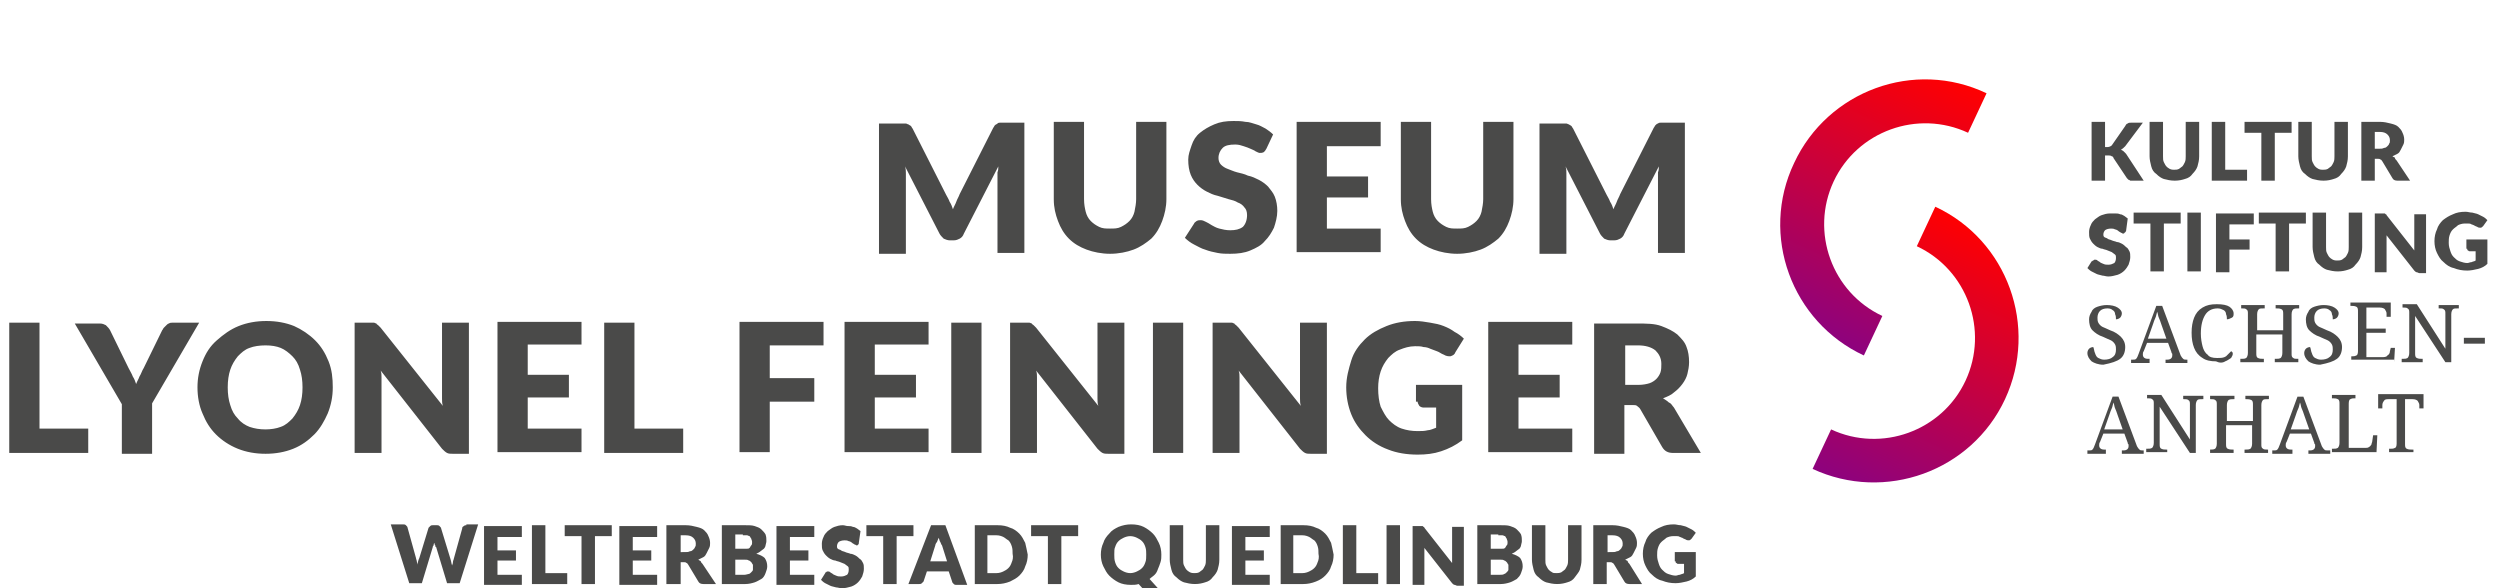 <?xml version="1.0" encoding="utf-8"?>
<!-- Generator: Adobe Illustrator 27.3.1, SVG Export Plug-In . SVG Version: 6.00 Build 0)  -->
<svg version="1.1" id="wie_früher" xmlns="http://www.w3.org/2000/svg" xmlns:xlink="http://www.w3.org/1999/xlink" x="0px"
	 y="0px" width="297.5px" height="70px" viewBox="0 0 297.5 70" style="enable-background:new 0 0 297.5 70;" xml:space="preserve">
<style type="text/css">
	
		.st0{clip-path:url(#SVGID_00000000201968637634250640000014607495617497184912_);fill:url(#SVGID_00000047750609510919991530000018425547111237721255_);}
	
		.st1{clip-path:url(#SVGID_00000105412747289056653010000000091305067084002978_);fill:url(#SVGID_00000021840497697078919810000000887619786466970754_);}
	.st2{fill:#4A4A49;}
</style>
<g>
	<g>
		<defs>
			<path id="SVGID_1_" d="M215.7,55.8L215.7,55.8c8.6,4,18.9,0.3,22.9-8.3c4-8.6,0.3-18.9-8.3-22.9l-2.2,4.7c6,2.8,8.6,10,5.8,16
				c-2.8,6-10,8.6-16,5.8L215.7,55.8z"/>
		</defs>
		<clipPath id="SVGID_00000103263304378825217460000015635207617555655357_">
			<use xlink:href="#SVGID_1_"  style="overflow:visible;"/>
		</clipPath>
		
			<linearGradient id="SVGID_00000023975149503282999540000005396408085283671428_" gradientUnits="userSpaceOnUse" x1="1.173" y1="68.164" x2="2.166" y2="68.164" gradientTransform="matrix(-14.675 31.47 31.47 14.675 -1891.821 -1009.946)">
			<stop  offset="0" style="stop-color:#FF0001"/>
			<stop  offset="1" style="stop-color:#8D027E"/>
		</linearGradient>
		
			<polygon style="clip-path:url(#SVGID_00000103263304378825217460000015635207617555655357_);fill:url(#SVGID_00000023975149503282999540000005396408085283671428_);" points="
			256.1,30.8 237.8,70.1 202.2,53.5 220.5,14.2 		"/>
	</g>
	<g>
		<defs>
			<path id="SVGID_00000023978295597527805000000010056428221304045699_" d="M221.8,42.3L221.8,42.3c-8.6-4-12.4-14.3-8.3-22.9
				c4-8.6,14.3-12.4,22.9-8.3l-2.2,4.7c-6-2.8-13.2-0.2-16,5.8c-2.8,6-0.2,13.2,5.8,16v0L221.8,42.3z"/>
		</defs>
		<clipPath id="SVGID_00000124126631149083640030000006713947977731343503_">
			<use xlink:href="#SVGID_00000023978295597527805000000010056428221304045699_"  style="overflow:visible;"/>
		</clipPath>
		
			<linearGradient id="SVGID_00000078761367800828132520000007016969983948227219_" gradientUnits="userSpaceOnUse" x1="1.177" y1="68.208" x2="2.169" y2="68.208" gradientTransform="matrix(-14.675 31.47 -31.47 -14.675 2394.278 972.252)">
			<stop  offset="0" style="stop-color:#FF0001"/>
			<stop  offset="1" style="stop-color:#8D027E"/>
		</linearGradient>
		
			<polygon style="clip-path:url(#SVGID_00000124126631149083640030000006713947977731343503_);fill:url(#SVGID_00000078761367800828132520000007016969983948227219_);" points="
			214.3,-3.2 196,36 231.6,52.6 249.9,13.4 		"/>
	</g>
</g>
<g>
	<path class="st2" d="M287.2,53.9v-0.4H287c-0.2,0-0.4,0-0.6-0.1c-0.2-0.1-0.2-0.3-0.2-0.6v-5.3h0.9c0.3,0,0.5,0.1,0.6,0.2
		c0.1,0.2,0.2,0.3,0.2,0.5l0,0.4h0.5l0-1.7h-5.4l0,1.7h0.5l0-0.4c0-0.2,0.1-0.4,0.2-0.5c0.1-0.2,0.3-0.2,0.6-0.2h0.9v5.3
		c0,0.3-0.1,0.5-0.2,0.5c-0.2,0.1-0.3,0.1-0.5,0.1h-0.2v0.4H287.2z M282.8,53.9l0.1-2.1h-0.5l-0.1,0.7c0,0.1-0.1,0.3-0.1,0.4
		c-0.1,0.1-0.1,0.2-0.3,0.3c-0.1,0.1-0.3,0.1-0.5,0.1h-1.9v-5.3c0-0.3,0.1-0.5,0.2-0.5c0.2-0.1,0.3-0.1,0.5-0.1h0.1v-0.4h-2.8v0.4
		h0.1c0.2,0,0.4,0,0.6,0.1c0.2,0.1,0.2,0.3,0.2,0.6v4.6c0,0.3-0.1,0.5-0.2,0.6c-0.2,0.1-0.3,0.1-0.6,0.1h-0.1v0.4H282.8z
		 M273.2,49.4c0.1-0.3,0.2-0.6,0.3-0.8c0.1-0.2,0.1-0.4,0.2-0.7c0.1,0.2,0.1,0.5,0.2,0.7c0.1,0.2,0.2,0.5,0.3,0.8l0.6,1.7h-2.2
		L273.2,49.4z M272.8,53.9v-0.4h-0.2c-0.4,0-0.6-0.2-0.6-0.5c0-0.1,0-0.3,0.1-0.4l0.4-1h2.5l0.4,1.1c0,0.1,0,0.1,0.1,0.2
		c0,0.1,0,0.1,0,0.2c0,0.3-0.2,0.5-0.6,0.5h-0.2v0.4h2.6v-0.4H277c-0.2,0-0.3,0-0.4-0.1c-0.1-0.1-0.2-0.2-0.3-0.4l-2.2-5.9h-0.7
		l-2.1,5.7c-0.1,0.3-0.2,0.5-0.3,0.6c-0.1,0.1-0.2,0.1-0.4,0.1h-0.2v0.4H272.8z M265.8,53.9v-0.4h-0.1c-0.2,0-0.4,0-0.6-0.1
		c-0.2-0.1-0.2-0.3-0.2-0.6v-2.2h3.1v2.2c0,0.3-0.1,0.5-0.2,0.6c-0.2,0.1-0.3,0.1-0.6,0.1h-0.1v0.4h2.8v-0.4h-0.1
		c-0.2,0-0.4,0-0.5-0.1c-0.2-0.1-0.2-0.3-0.2-0.5v-4.7c0-0.3,0.1-0.5,0.2-0.6s0.3-0.1,0.6-0.1h0.1v-0.4h-2.8v0.4h0.1
		c0.2,0,0.4,0,0.6,0.1c0.2,0.1,0.2,0.3,0.2,0.6v1.9h-3.1v-1.9c0-0.3,0.1-0.5,0.2-0.6c0.2-0.1,0.3-0.1,0.6-0.1h0.1v-0.4H263v0.4h0.1
		c0.2,0,0.4,0,0.5,0.1c0.2,0.1,0.2,0.3,0.2,0.5v4.7c0,0.3-0.1,0.5-0.2,0.6c-0.2,0.1-0.3,0.1-0.6,0.1H263v0.4H265.8z M257.9,53.9
		v-0.4h-0.1c-0.2,0-0.4,0-0.6-0.1c-0.2-0.1-0.2-0.3-0.2-0.6v-4.4l3.6,5.5h0.7v-5.7c0-0.3,0.1-0.5,0.2-0.6s0.3-0.1,0.6-0.1h0.1v-0.4
		h-2.4v0.4h0.1c0.2,0,0.4,0,0.5,0.1c0.2,0.1,0.2,0.3,0.2,0.5v4.2l-3.4-5.3h-1.7v0.4h0.1c0.2,0,0.4,0,0.5,0.1
		c0.2,0.1,0.2,0.3,0.2,0.5v4.7c0,0.3-0.1,0.5-0.2,0.6c-0.2,0.1-0.3,0.1-0.6,0.1h-0.1v0.4H257.9z M251,49.4c0.1-0.3,0.2-0.6,0.3-0.8
		c0.1-0.2,0.1-0.4,0.2-0.7c0.1,0.2,0.1,0.5,0.2,0.7c0.1,0.2,0.2,0.5,0.3,0.8l0.6,1.7h-2.2L251,49.4z M250.6,53.9v-0.4h-0.2
		c-0.4,0-0.6-0.2-0.6-0.5c0-0.1,0-0.3,0.1-0.4l0.4-1h2.5l0.4,1.1c0,0.1,0,0.1,0.1,0.2c0,0.1,0,0.1,0,0.2c0,0.3-0.2,0.5-0.6,0.5h-0.2
		v0.4h2.6v-0.4h-0.1c-0.2,0-0.3,0-0.4-0.1c-0.1-0.1-0.2-0.2-0.3-0.4l-2.2-5.9h-0.7l-2.1,5.7c-0.1,0.3-0.2,0.5-0.3,0.6
		c-0.1,0.1-0.2,0.1-0.4,0.1h-0.2v0.4H250.6z"/>
	<path class="st2" d="M295.7,40.2h-2.5v0.7h2.5V40.2z M288.3,43.1v-0.4h-0.1c-0.2,0-0.4,0-0.6-0.1c-0.2-0.1-0.2-0.3-0.2-0.6v-4.4
		l3.6,5.5h0.7v-5.7c0-0.3,0.1-0.5,0.2-0.6s0.3-0.1,0.6-0.1h0.1v-0.4h-2.4v0.4h0.1c0.2,0,0.4,0,0.5,0.1c0.2,0.1,0.2,0.3,0.2,0.5v4.2
		l-3.4-5.3h-1.7v0.4h0.1c0.2,0,0.4,0,0.5,0.1c0.2,0.1,0.2,0.3,0.2,0.5V42c0,0.3-0.1,0.5-0.2,0.6c-0.2,0.1-0.3,0.1-0.6,0.1h-0.1v0.4
		H288.3z M284.9,43.1l0.1-1.7h-0.5l-0.1,0.4c0,0.2-0.1,0.4-0.3,0.5c-0.1,0.2-0.4,0.2-0.7,0.2h-1.8v-2.9h2.3v-0.5h-2.3v-2.5h1.6
		c0.3,0,0.5,0.1,0.6,0.2c0.1,0.2,0.2,0.3,0.2,0.5l0,0.4h0.5l0-1.7h-4.8v0.4h0.1c0.2,0,0.4,0,0.6,0.1c0.2,0.1,0.2,0.3,0.2,0.6v4.7
		c0,0.3-0.1,0.5-0.2,0.5c-0.2,0.1-0.3,0.1-0.5,0.1h-0.1v0.4H284.9z M278.1,42.7c0.4-0.3,0.6-0.8,0.6-1.4c0-0.5-0.2-0.9-0.5-1.2
		c-0.3-0.3-0.7-0.6-1.3-0.8c-0.4-0.2-0.7-0.3-0.9-0.4c-0.2-0.1-0.4-0.3-0.5-0.5c-0.1-0.2-0.1-0.4-0.1-0.6c0-0.3,0.1-0.6,0.3-0.8
		c0.2-0.2,0.5-0.3,0.9-0.3c0.3,0,0.5,0.1,0.6,0.2c0.2,0.1,0.3,0.3,0.3,0.5c0.1,0.2,0.1,0.4,0.1,0.6c0.2,0,0.4-0.1,0.5-0.2
		c0.1-0.1,0.2-0.3,0.2-0.5c0-0.3-0.2-0.5-0.5-0.7c-0.3-0.2-0.8-0.3-1.3-0.3c-0.4,0-0.8,0.1-1.1,0.2c-0.3,0.1-0.6,0.3-0.7,0.6
		c-0.2,0.3-0.3,0.6-0.3,0.9c0,0.5,0.1,1,0.4,1.3c0.3,0.3,0.7,0.6,1.3,0.8c0.4,0.2,0.7,0.3,0.9,0.4c0.2,0.1,0.4,0.3,0.5,0.5
		c0.1,0.2,0.1,0.4,0.1,0.6c0,0.4-0.1,0.7-0.4,0.9c-0.2,0.2-0.6,0.3-1,0.3c-0.3,0-0.5-0.1-0.7-0.2c-0.2-0.1-0.3-0.3-0.4-0.6
		c-0.1-0.2-0.1-0.5-0.2-0.7c-0.2,0-0.4,0.1-0.5,0.2c-0.1,0.1-0.2,0.3-0.2,0.5c0,0.4,0.2,0.7,0.5,1c0.3,0.2,0.8,0.4,1.4,0.4
		C277.1,43.2,277.7,43,278.1,42.7 M269.4,43.1v-0.4h-0.1c-0.2,0-0.4,0-0.6-0.1c-0.2-0.1-0.2-0.3-0.2-0.6v-2.2h3.1V42
		c0,0.3-0.1,0.5-0.2,0.6c-0.2,0.1-0.3,0.1-0.6,0.1h-0.1v0.4h2.8v-0.4h-0.1c-0.2,0-0.4,0-0.5-0.1c-0.2-0.1-0.2-0.3-0.2-0.5v-4.7
		c0-0.3,0.1-0.5,0.2-0.6c0.2-0.1,0.3-0.1,0.6-0.1h0.1v-0.4h-2.8v0.4h0.1c0.2,0,0.4,0,0.6,0.1c0.2,0.1,0.2,0.3,0.2,0.6v1.9h-3.1v-1.9
		c0-0.3,0.1-0.5,0.2-0.6s0.3-0.1,0.6-0.1h0.1v-0.4h-2.8v0.4h0.1c0.2,0,0.4,0,0.5,0.1c0.2,0.1,0.2,0.3,0.2,0.5V42
		c0,0.3-0.1,0.5-0.2,0.6c-0.2,0.1-0.3,0.1-0.6,0.1h-0.1v0.4H269.4z M264.8,43c0.3-0.1,0.5-0.3,0.7-0.4c0.1-0.2,0.2-0.3,0.2-0.5
		c0-0.1,0-0.2-0.1-0.2c0-0.1-0.1-0.1-0.1-0.1c-0.2,0.2-0.4,0.4-0.6,0.6c-0.3,0.2-0.6,0.2-1.1,0.2c-0.5,0-0.9-0.1-1.1-0.4
		c-0.3-0.2-0.5-0.6-0.6-1c-0.1-0.4-0.2-0.9-0.2-1.5c0-1,0.2-1.7,0.5-2.2c0.3-0.5,0.8-0.8,1.5-0.8c0.3,0,0.5,0.1,0.7,0.2
		c0.2,0.1,0.3,0.3,0.3,0.5c0.1,0.2,0.1,0.4,0.1,0.6c0.2,0,0.4-0.1,0.6-0.2c0.2-0.1,0.2-0.3,0.2-0.5c0-0.3-0.2-0.6-0.5-0.8
		c-0.3-0.2-0.8-0.3-1.5-0.3c-0.7,0-1.2,0.1-1.7,0.4c-0.5,0.3-0.8,0.7-1,1.2s-0.3,1.1-0.3,1.8c0,0.7,0.1,1.3,0.3,1.8
		c0.2,0.5,0.5,0.9,1,1.2c0.4,0.3,1,0.4,1.6,0.4C264.1,43.2,264.5,43.2,264.8,43 M256.2,38.6c0.1-0.3,0.2-0.6,0.3-0.8
		c0.1-0.2,0.1-0.4,0.2-0.7c0.1,0.2,0.1,0.5,0.2,0.7c0.1,0.2,0.2,0.5,0.3,0.8l0.6,1.7h-2.2L256.2,38.6z M255.8,43.1v-0.4h-0.2
		c-0.4,0-0.6-0.2-0.6-0.5c0-0.1,0-0.3,0.1-0.4l0.4-1h2.5l0.4,1.1c0,0.1,0,0.1,0.1,0.2c0,0.1,0,0.1,0,0.2c0,0.3-0.2,0.5-0.6,0.5h-0.2
		v0.4h2.6v-0.4h-0.1c-0.2,0-0.3,0-0.4-0.1c-0.1-0.1-0.2-0.2-0.3-0.4l-2.2-5.9h-0.7l-2.1,5.7c-0.1,0.3-0.2,0.5-0.3,0.6
		c-0.1,0.1-0.2,0.1-0.4,0.1h-0.2v0.4H255.8z M252.3,42.7c0.4-0.3,0.6-0.8,0.6-1.4c0-0.5-0.2-0.9-0.5-1.2c-0.3-0.3-0.7-0.6-1.3-0.8
		c-0.4-0.2-0.7-0.3-0.9-0.4s-0.4-0.3-0.5-0.5c-0.1-0.2-0.1-0.4-0.1-0.6c0-0.3,0.1-0.6,0.3-0.8c0.2-0.2,0.5-0.3,0.9-0.3
		c0.3,0,0.5,0.1,0.6,0.2c0.2,0.1,0.3,0.3,0.3,0.5c0.1,0.2,0.1,0.4,0.1,0.6c0.2,0,0.4-0.1,0.5-0.2c0.1-0.1,0.2-0.3,0.2-0.5
		c0-0.3-0.2-0.5-0.5-0.7c-0.3-0.2-0.8-0.3-1.3-0.3c-0.4,0-0.8,0.1-1.1,0.2c-0.3,0.1-0.6,0.3-0.7,0.6c-0.2,0.3-0.3,0.6-0.3,0.9
		c0,0.5,0.1,1,0.4,1.3c0.3,0.3,0.7,0.6,1.3,0.8c0.4,0.2,0.7,0.3,0.9,0.4c0.2,0.1,0.4,0.3,0.5,0.5c0.1,0.2,0.1,0.4,0.1,0.6
		c0,0.4-0.1,0.7-0.4,0.9c-0.2,0.2-0.6,0.3-1,0.3c-0.3,0-0.5-0.1-0.7-0.2c-0.2-0.1-0.3-0.3-0.4-0.6c-0.1-0.2-0.1-0.5-0.2-0.7
		c-0.2,0-0.4,0.1-0.5,0.2c-0.1,0.1-0.2,0.3-0.2,0.5c0,0.4,0.2,0.7,0.5,1c0.3,0.2,0.8,0.4,1.4,0.4C251.3,43.2,251.9,43,252.3,42.7"/>
	<path class="st2" d="M293.6,29.6c0,0.1,0,0.2,0.1,0.2c0.1,0.1,0.1,0.1,0.2,0.1h0.7v1.1c-0.1,0.1-0.3,0.1-0.5,0.2
		c-0.2,0-0.3,0.1-0.5,0.1c-0.3,0-0.6-0.1-0.9-0.2c-0.3-0.1-0.5-0.3-0.7-0.5c-0.2-0.2-0.3-0.4-0.4-0.7c-0.1-0.3-0.2-0.6-0.2-1
		c0-0.3,0-0.6,0.1-0.9c0.1-0.3,0.2-0.5,0.4-0.7c0.2-0.2,0.4-0.3,0.6-0.5c0.2-0.1,0.5-0.2,0.8-0.2c0.2,0,0.3,0,0.4,0
		c0.1,0,0.3,0,0.4,0.1c0.1,0,0.2,0.1,0.3,0.1c0.1,0.1,0.2,0.1,0.4,0.2c0.1,0.1,0.3,0.1,0.4,0.1s0.2-0.1,0.3-0.2l0.5-0.7
		c-0.1-0.1-0.3-0.3-0.5-0.4c-0.2-0.1-0.4-0.2-0.6-0.3c-0.2-0.1-0.4-0.1-0.7-0.2c-0.3,0-0.5-0.1-0.8-0.1c-0.6,0-1.1,0.1-1.5,0.3
		c-0.5,0.2-0.8,0.4-1.2,0.7c-0.3,0.3-0.6,0.7-0.7,1.1c-0.2,0.4-0.3,0.9-0.3,1.4c0,0.5,0.1,1,0.3,1.4c0.2,0.4,0.4,0.8,0.8,1.1
		c0.3,0.3,0.7,0.6,1.2,0.7c0.5,0.2,1,0.3,1.6,0.3c0.4,0,0.9-0.1,1.3-0.2c0.4-0.1,0.8-0.3,1.1-0.6v-2.9h-2.5V29.6z M287.3,25.3V29
		c0,0.1,0,0.2,0,0.4c0,0.1,0,0.3,0,0.4l-3.3-4.2c0-0.1-0.1-0.1-0.1-0.1c0,0-0.1-0.1-0.1-0.1c0,0-0.1,0-0.1,0c0,0-0.1,0-0.2,0h-0.9v7
		h1.4v-3.7c0-0.1,0-0.2,0-0.3c0-0.1,0-0.2,0-0.4l3.3,4.2c0.1,0.1,0.2,0.2,0.3,0.2c0.1,0,0.2,0.1,0.3,0.1h0.8v-7H287.3z M277.6,30.9
		c-0.2-0.1-0.3-0.2-0.4-0.3c-0.1-0.1-0.2-0.3-0.3-0.5c-0.1-0.2-0.1-0.4-0.1-0.7v-4.1h-1.6v4.1c0,0.4,0.1,0.8,0.2,1.2
		c0.1,0.4,0.3,0.7,0.6,0.9c0.3,0.3,0.6,0.5,0.9,0.6c0.4,0.1,0.8,0.2,1.3,0.2c0.5,0,0.9-0.1,1.2-0.2c0.4-0.1,0.7-0.3,0.9-0.6
		c0.3-0.3,0.5-0.6,0.6-0.9c0.1-0.4,0.2-0.7,0.2-1.2v-4.1h-1.6v4.1c0,0.2,0,0.5-0.1,0.7c-0.1,0.2-0.2,0.4-0.3,0.5
		c-0.1,0.1-0.3,0.2-0.4,0.3c-0.2,0.1-0.4,0.1-0.6,0.1C278,31,277.8,31,277.6,30.9 M274.3,25.3h-5.5v1.3h2v5.7h1.6v-5.7h2V25.3z
		 M268.2,26.6v-1.2h-4.5v7h1.6v-2.7h2.4v-1.2h-2.4v-1.8H268.2z M261.9,25.3h-1.6v7h1.6V25.3z M259.4,25.3h-5.5v1.3h2v5.7h1.6v-5.7h2
		V25.3z M253.2,26c-0.1-0.1-0.3-0.2-0.4-0.3c-0.2-0.1-0.3-0.2-0.5-0.2c-0.2-0.1-0.4-0.1-0.6-0.1c-0.2,0-0.4,0-0.6,0
		c-0.4,0-0.7,0.1-1,0.2c-0.3,0.1-0.5,0.3-0.8,0.5c-0.2,0.2-0.4,0.4-0.5,0.7c-0.1,0.2-0.2,0.5-0.2,0.8c0,0.3,0,0.6,0.1,0.8
		c0.1,0.2,0.2,0.4,0.4,0.6c0.1,0.1,0.3,0.3,0.5,0.4c0.2,0.1,0.4,0.2,0.6,0.2c0.2,0.1,0.4,0.1,0.6,0.2c0.2,0.1,0.3,0.1,0.5,0.2
		c0.1,0.1,0.3,0.2,0.4,0.3c0.1,0.1,0.1,0.2,0.1,0.4c0,0.3-0.1,0.5-0.2,0.6c-0.2,0.1-0.4,0.2-0.7,0.2c-0.2,0-0.4,0-0.6-0.1
		c-0.2-0.1-0.3-0.1-0.4-0.2c-0.1-0.1-0.2-0.1-0.3-0.2c-0.1-0.1-0.2-0.1-0.3-0.1c-0.1,0-0.1,0-0.2,0.1c-0.1,0-0.1,0.1-0.2,0.1
		l-0.5,0.8c0.1,0.1,0.3,0.3,0.5,0.4c0.2,0.1,0.4,0.2,0.6,0.3c0.2,0.1,0.4,0.1,0.7,0.2c0.2,0,0.4,0.1,0.7,0.1c0.4,0,0.7-0.1,1.1-0.2
		c0.3-0.1,0.6-0.3,0.8-0.5c0.2-0.2,0.4-0.5,0.5-0.7c0.1-0.3,0.2-0.6,0.2-0.9c0-0.3,0-0.5-0.1-0.7c-0.1-0.2-0.2-0.4-0.4-0.5
		c-0.1-0.1-0.3-0.3-0.5-0.4c-0.2-0.1-0.4-0.2-0.6-0.2c-0.2-0.1-0.4-0.1-0.6-0.2c-0.2-0.1-0.4-0.1-0.5-0.2c-0.1-0.1-0.3-0.1-0.4-0.2
		c-0.1-0.1-0.1-0.2-0.1-0.3c0-0.2,0.1-0.4,0.2-0.5c0.1-0.1,0.4-0.2,0.7-0.2c0.2,0,0.3,0,0.5,0.1c0.1,0,0.3,0.1,0.4,0.2
		c0.1,0.1,0.2,0.1,0.3,0.2c0.1,0,0.2,0.1,0.2,0.1c0.1,0,0.2,0,0.2-0.1c0.1,0,0.1-0.1,0.2-0.2L253.2,26z"/>
	<path class="st2" d="M285.2,19.1c-0.1-0.1-0.2-0.2-0.2-0.3s-0.2-0.1-0.3-0.2c0.2-0.1,0.4-0.2,0.6-0.3c0.2-0.1,0.3-0.3,0.4-0.5
		c0.1-0.2,0.2-0.4,0.3-0.6c0.1-0.2,0.1-0.4,0.1-0.6c0-0.3-0.1-0.6-0.2-0.8c-0.1-0.3-0.3-0.5-0.5-0.7c-0.2-0.2-0.5-0.3-0.9-0.4
		c-0.4-0.1-0.8-0.2-1.3-0.2H281v7h1.6v-2.6h0.4c0.1,0,0.2,0,0.3,0.1c0.1,0,0.1,0.1,0.2,0.2l1.2,2c0.1,0.2,0.3,0.3,0.6,0.3h1.5
		L285.2,19.1z M282.6,17.8v-2.1h0.6c0.4,0,0.7,0.1,0.9,0.3c0.2,0.2,0.3,0.4,0.3,0.7c0,0.2,0,0.3-0.1,0.4c0,0.1-0.1,0.2-0.2,0.3
		c-0.1,0.1-0.2,0.2-0.4,0.2c-0.2,0.1-0.3,0.1-0.6,0.1H282.6z M275.9,20.1c-0.2-0.1-0.3-0.2-0.4-0.3c-0.1-0.1-0.2-0.3-0.3-0.5
		c-0.1-0.2-0.1-0.4-0.1-0.7v-4.1h-1.6v4.1c0,0.4,0.1,0.8,0.2,1.2c0.1,0.4,0.3,0.7,0.6,0.9c0.3,0.3,0.6,0.5,0.9,0.6
		c0.4,0.1,0.8,0.2,1.3,0.2c0.5,0,0.9-0.1,1.2-0.2c0.4-0.1,0.7-0.3,0.9-0.6c0.3-0.3,0.5-0.6,0.6-0.9c0.1-0.4,0.2-0.7,0.2-1.2v-4.1
		h-1.6v4.1c0,0.2,0,0.5-0.1,0.7c-0.1,0.2-0.2,0.4-0.3,0.5c-0.1,0.1-0.3,0.2-0.4,0.3c-0.2,0.1-0.4,0.1-0.6,0.1
		C276.3,20.2,276.1,20.2,275.9,20.1 M272.6,14.5h-5.5v1.3h2v5.7h1.6v-5.7h2V14.5z M264.8,20.2v-5.7h-1.6v7h4.2v-1.3H264.8z
		 M258.2,20.1c-0.2-0.1-0.3-0.2-0.4-0.3c-0.1-0.1-0.2-0.3-0.3-0.5c-0.1-0.2-0.1-0.4-0.1-0.7v-4.1h-1.6v4.1c0,0.4,0.1,0.8,0.2,1.2
		c0.1,0.4,0.3,0.7,0.6,0.9c0.3,0.3,0.6,0.5,0.9,0.6c0.4,0.1,0.8,0.2,1.3,0.2c0.5,0,0.9-0.1,1.2-0.2c0.4-0.1,0.7-0.3,0.9-0.6
		c0.3-0.3,0.5-0.6,0.6-0.9c0.1-0.4,0.2-0.7,0.2-1.2v-4.1h-1.6v4.1c0,0.2,0,0.5-0.1,0.7c-0.1,0.2-0.2,0.4-0.3,0.5
		c-0.1,0.1-0.3,0.2-0.4,0.3c-0.2,0.1-0.4,0.1-0.6,0.1C258.6,20.2,258.4,20.2,258.2,20.1 M250.5,14.5h-1.6v7h1.6v-3h0.4
		c0.1,0,0.3,0,0.4,0.1c0.1,0,0.2,0.1,0.2,0.2l1.6,2.4c0,0,0.1,0.1,0.1,0.1c0,0,0.1,0.1,0.1,0.1c0,0,0.1,0,0.2,0.1c0.1,0,0.1,0,0.2,0
		h1.4l-2.1-3.2c-0.1-0.1-0.2-0.2-0.3-0.3c-0.1-0.1-0.2-0.1-0.3-0.2c0.2-0.1,0.3-0.2,0.5-0.4l2.1-2.8h-1.4c-0.2,0-0.3,0-0.4,0.1
		c-0.1,0-0.2,0.1-0.3,0.3l-1.6,2.3c-0.1,0.1-0.3,0.2-0.5,0.2h-0.3V14.5z"/>
	<path class="st2" d="M199.4,66.8c0,0.1,0,0.2,0.1,0.2c0.1,0.1,0.1,0.1,0.2,0.1h0.7v1.1c-0.1,0.1-0.3,0.1-0.5,0.2
		c-0.2,0-0.3,0.1-0.5,0.1c-0.3,0-0.6-0.1-0.9-0.2c-0.3-0.1-0.5-0.3-0.7-0.5c-0.2-0.2-0.3-0.4-0.4-0.7s-0.2-0.6-0.2-1
		c0-0.3,0-0.6,0.1-0.9c0.1-0.3,0.2-0.5,0.4-0.7c0.2-0.2,0.4-0.3,0.6-0.5c0.2-0.1,0.5-0.2,0.8-0.2c0.2,0,0.3,0,0.4,0
		c0.1,0,0.3,0,0.4,0.1c0.1,0,0.2,0.1,0.3,0.1c0.1,0.1,0.2,0.1,0.4,0.2c0.1,0.1,0.3,0.1,0.4,0.1c0.1,0,0.2-0.1,0.3-0.2l0.5-0.7
		c-0.1-0.1-0.3-0.3-0.5-0.4c-0.2-0.1-0.4-0.2-0.6-0.3c-0.2-0.1-0.4-0.1-0.7-0.2c-0.3,0-0.5-0.1-0.8-0.1c-0.6,0-1.1,0.1-1.5,0.3
		c-0.5,0.2-0.8,0.4-1.2,0.7c-0.3,0.3-0.6,0.7-0.7,1.1c-0.2,0.4-0.3,0.9-0.3,1.4c0,0.5,0.1,1,0.3,1.4c0.2,0.4,0.4,0.8,0.8,1.1
		c0.3,0.3,0.7,0.6,1.2,0.7c0.5,0.2,1,0.3,1.6,0.3c0.4,0,0.9-0.1,1.3-0.2c0.4-0.1,0.8-0.3,1.1-0.6v-2.9h-2.5V66.8z M193.9,67.1
		c-0.1-0.1-0.2-0.2-0.2-0.3s-0.2-0.1-0.3-0.2c0.2-0.1,0.4-0.2,0.6-0.3c0.2-0.1,0.3-0.3,0.4-0.5c0.1-0.2,0.2-0.4,0.3-0.6
		c0.1-0.2,0.1-0.4,0.1-0.6c0-0.3-0.1-0.6-0.2-0.8c-0.1-0.3-0.3-0.5-0.5-0.7c-0.2-0.2-0.5-0.3-0.9-0.4c-0.4-0.1-0.8-0.2-1.3-0.2h-2.3
		v7h1.6v-2.6h0.4c0.1,0,0.2,0,0.3,0.1c0.1,0,0.1,0.1,0.2,0.2l1.2,2c0.1,0.2,0.3,0.3,0.6,0.3h1.5L193.9,67.1z M191.3,65.8v-2.1h0.6
		c0.4,0,0.7,0.1,0.9,0.3c0.2,0.2,0.3,0.4,0.3,0.7c0,0.2,0,0.3-0.1,0.4c0,0.1-0.1,0.2-0.2,0.3c-0.1,0.1-0.2,0.2-0.4,0.2
		c-0.2,0.1-0.3,0.1-0.6,0.1H191.3z M184.7,68.1c-0.2-0.1-0.3-0.2-0.4-0.3c-0.1-0.1-0.2-0.3-0.3-0.5s-0.1-0.4-0.1-0.7v-4.1h-1.6v4.1
		c0,0.4,0.1,0.8,0.2,1.2c0.1,0.4,0.3,0.7,0.6,0.9c0.3,0.3,0.6,0.5,0.9,0.6c0.4,0.1,0.8,0.2,1.3,0.2c0.5,0,0.9-0.1,1.2-0.2
		c0.4-0.1,0.7-0.3,0.9-0.6s0.5-0.6,0.6-0.9c0.1-0.4,0.2-0.7,0.2-1.2v-4.1h-1.6v4.1c0,0.2,0,0.5-0.1,0.7c-0.1,0.2-0.2,0.4-0.3,0.5
		c-0.1,0.1-0.3,0.2-0.4,0.3c-0.2,0.1-0.4,0.1-0.6,0.1S184.8,68.2,184.7,68.1 M175.8,62.5v7h2.8c0.4,0,0.8-0.1,1.1-0.2
		c0.3-0.1,0.6-0.3,0.8-0.4c0.2-0.2,0.4-0.4,0.5-0.7c0.1-0.3,0.2-0.5,0.2-0.8c0-0.4-0.1-0.7-0.3-1c-0.2-0.2-0.6-0.4-1-0.5
		c0.2-0.1,0.4-0.2,0.5-0.3s0.3-0.2,0.4-0.3c0.1-0.1,0.2-0.3,0.2-0.4c0-0.1,0.1-0.3,0.1-0.5c0-0.3,0-0.5-0.1-0.8
		c-0.1-0.2-0.3-0.4-0.5-0.6c-0.2-0.2-0.5-0.3-0.8-0.4c-0.3-0.1-0.7-0.1-1.2-0.1H175.8z M178.3,63.7c0.2,0,0.3,0,0.5,0
		c0.1,0,0.2,0.1,0.3,0.1c0.1,0.1,0.1,0.2,0.2,0.3c0,0.1,0.1,0.2,0.1,0.4c0,0.2,0,0.3-0.1,0.4c-0.1,0.1-0.1,0.2-0.2,0.3
		c-0.1,0.1-0.2,0.1-0.4,0.1c-0.1,0-0.3,0-0.5,0h-0.8v-1.7H178.3z M177.4,68.3v-1.7h1.1c0.2,0,0.4,0,0.5,0.1c0.1,0,0.2,0.1,0.3,0.2
		c0.1,0.1,0.1,0.2,0.2,0.3c0,0.1,0,0.2,0,0.3c0,0.1,0,0.2,0,0.3c0,0.1-0.1,0.2-0.2,0.3c-0.1,0.1-0.2,0.2-0.3,0.2
		c-0.1,0.1-0.3,0.1-0.5,0.1H177.4z M172.8,62.5v3.7c0,0.1,0,0.2,0,0.4c0,0.1,0,0.3,0,0.4l-3.3-4.2c0-0.1-0.1-0.1-0.1-0.1
		c0,0-0.1-0.1-0.1-0.1c0,0-0.1,0-0.1,0c0,0-0.1,0-0.2,0h-0.9v7h1.4v-3.7c0-0.1,0-0.2,0-0.3c0-0.1,0-0.2,0-0.4l3.3,4.2
		c0.1,0.1,0.2,0.2,0.3,0.2c0.1,0,0.2,0.1,0.3,0.1h0.8v-7H172.8z M166.6,62.5H165v7h1.6V62.5z M161.4,68.2v-5.7h-1.6v7h4.2v-1.3
		H161.4z M156.8,66.9c-0.1,0.3-0.2,0.5-0.4,0.7c-0.2,0.2-0.4,0.3-0.6,0.4c-0.2,0.1-0.5,0.2-0.8,0.2h-1.1v-4.5h1.1
		c0.3,0,0.6,0.1,0.8,0.2c0.2,0.1,0.4,0.3,0.6,0.4c0.2,0.2,0.3,0.4,0.4,0.7c0.1,0.3,0.1,0.6,0.1,0.9C157,66.3,156.9,66.7,156.8,66.9
		 M158.4,64.6c-0.2-0.4-0.4-0.8-0.7-1.1c-0.3-0.3-0.7-0.6-1.1-0.7c-0.4-0.2-0.9-0.3-1.5-0.3h-2.7v7h2.7c0.5,0,1-0.1,1.5-0.3
		s0.8-0.4,1.1-0.7c0.3-0.3,0.6-0.7,0.7-1.1c0.2-0.4,0.3-0.9,0.3-1.4C158.6,65.5,158.5,65,158.4,64.6 M151.1,63.8v-1.2h-4.5v7h4.5
		v-1.2h-2.9v-1.7h2.2v-1.2h-2.2v-1.6H151.1z M141.6,68.1c-0.2-0.1-0.3-0.2-0.4-0.3c-0.1-0.1-0.2-0.3-0.3-0.5
		c-0.1-0.2-0.1-0.4-0.1-0.7v-4.1h-1.6v4.1c0,0.4,0.1,0.8,0.2,1.2c0.1,0.4,0.3,0.7,0.6,0.9c0.3,0.3,0.6,0.5,0.9,0.6
		c0.4,0.1,0.8,0.2,1.3,0.2c0.5,0,0.9-0.1,1.2-0.2c0.4-0.1,0.7-0.3,0.9-0.6c0.3-0.3,0.5-0.6,0.6-0.9c0.1-0.4,0.2-0.7,0.2-1.2v-4.1
		h-1.6v4.1c0,0.2,0,0.5-0.1,0.7c-0.1,0.2-0.2,0.4-0.3,0.5c-0.1,0.1-0.3,0.2-0.4,0.3c-0.2,0.1-0.4,0.1-0.6,0.1
		C142,68.2,141.8,68.2,141.6,68.1 M136.8,68.9c0.2-0.2,0.4-0.3,0.6-0.5c0.2-0.2,0.3-0.4,0.4-0.7c0.1-0.2,0.2-0.5,0.3-0.8
		c0.1-0.3,0.1-0.6,0.1-0.9c0-0.5-0.1-1-0.3-1.4c-0.2-0.4-0.4-0.8-0.7-1.1c-0.3-0.3-0.7-0.6-1.1-0.8c-0.4-0.2-0.9-0.3-1.5-0.3
		c-0.5,0-1,0.1-1.5,0.3c-0.4,0.2-0.8,0.4-1.1,0.8c-0.3,0.3-0.6,0.7-0.7,1.1c-0.2,0.4-0.3,0.9-0.3,1.4c0,0.5,0.1,1,0.3,1.4
		c0.2,0.4,0.4,0.8,0.7,1.1c0.3,0.3,0.7,0.6,1.1,0.8c0.4,0.2,0.9,0.3,1.5,0.3c0.3,0,0.6,0,0.9-0.1l0.9,1c0.1,0.1,0.3,0.2,0.4,0.3
		c0.2,0,0.3,0.1,0.5,0.1h1.3L136.8,68.9z M132.7,65.1c0.1-0.3,0.2-0.5,0.4-0.7c0.2-0.2,0.4-0.3,0.6-0.4c0.2-0.1,0.5-0.2,0.8-0.2
		c0.3,0,0.6,0.1,0.8,0.2c0.2,0.1,0.4,0.2,0.6,0.4c0.2,0.2,0.3,0.4,0.4,0.7c0.1,0.3,0.1,0.6,0.1,0.9c0,0.3,0,0.7-0.1,0.9
		c-0.1,0.3-0.2,0.5-0.4,0.7c-0.2,0.2-0.4,0.3-0.6,0.4c-0.2,0.1-0.5,0.2-0.8,0.2c-0.3,0-0.6-0.1-0.8-0.2c-0.2-0.1-0.4-0.2-0.6-0.4
		c-0.2-0.2-0.3-0.4-0.4-0.7c-0.1-0.3-0.1-0.6-0.1-0.9C132.6,65.6,132.6,65.3,132.7,65.1 M128.2,62.5h-5.5v1.3h2v5.7h1.6v-5.7h2V62.5
		z M120.4,66.9c-0.1,0.3-0.2,0.5-0.4,0.7c-0.2,0.2-0.4,0.3-0.6,0.4c-0.2,0.1-0.5,0.2-0.8,0.2h-1.1v-4.5h1.1c0.3,0,0.6,0.1,0.8,0.2
		c0.2,0.1,0.4,0.3,0.6,0.4c0.2,0.2,0.3,0.4,0.4,0.7c0.1,0.3,0.1,0.6,0.1,0.9C120.6,66.3,120.5,66.7,120.4,66.9 M122,64.6
		c-0.2-0.4-0.4-0.8-0.7-1.1c-0.3-0.3-0.7-0.6-1.1-0.7c-0.4-0.2-0.9-0.3-1.5-0.3h-2.7v7h2.7c0.5,0,1-0.1,1.5-0.3
		c0.4-0.2,0.8-0.4,1.1-0.7c0.3-0.3,0.6-0.7,0.7-1.1c0.2-0.4,0.3-0.9,0.3-1.4C122.2,65.5,122.1,65,122,64.6 M112.5,62.5h-1.7l-2.7,7
		h1.3c0.1,0,0.2,0,0.3-0.1c0.1-0.1,0.2-0.2,0.2-0.2l0.4-1.2h2.6l0.4,1.2c0,0.1,0.1,0.2,0.2,0.3c0.1,0.1,0.2,0.1,0.3,0.1h1.3
		L112.5,62.5z M110.7,66.8l0.6-1.9c0-0.1,0.1-0.3,0.2-0.4c0.1-0.2,0.1-0.3,0.2-0.5c0.1,0.2,0.1,0.4,0.2,0.5c0.1,0.2,0.1,0.3,0.2,0.4
		l0.6,1.9H110.7z M108.6,62.5h-5.5v1.3h2v5.7h1.6v-5.7h2V62.5z M102.4,63.2c-0.1-0.1-0.3-0.2-0.4-0.3c-0.2-0.1-0.3-0.2-0.5-0.2
		c-0.2-0.1-0.4-0.1-0.6-0.1c-0.2,0-0.4-0.1-0.6-0.1c-0.4,0-0.7,0.1-1,0.2c-0.3,0.1-0.5,0.3-0.8,0.5c-0.2,0.2-0.4,0.4-0.5,0.7
		c-0.1,0.2-0.2,0.5-0.2,0.8c0,0.3,0,0.6,0.1,0.8c0.1,0.2,0.2,0.4,0.4,0.6c0.1,0.1,0.3,0.3,0.5,0.4c0.2,0.1,0.4,0.2,0.6,0.2
		c0.2,0.1,0.4,0.1,0.6,0.2c0.2,0.1,0.3,0.1,0.5,0.2c0.1,0.1,0.3,0.2,0.4,0.3c0.1,0.1,0.1,0.2,0.1,0.4c0,0.3-0.1,0.5-0.2,0.6
		c-0.2,0.1-0.4,0.2-0.7,0.2c-0.2,0-0.4,0-0.6-0.1c-0.2-0.1-0.3-0.1-0.4-0.2c-0.1-0.1-0.2-0.1-0.3-0.2s-0.2-0.1-0.3-0.1
		c-0.1,0-0.1,0-0.2,0.1c-0.1,0-0.1,0.1-0.1,0.1l-0.5,0.8c0.1,0.1,0.3,0.3,0.5,0.4c0.2,0.1,0.4,0.2,0.6,0.3c0.2,0.1,0.4,0.1,0.7,0.2
		c0.2,0,0.4,0.1,0.7,0.1c0.4,0,0.7-0.1,1.1-0.2c0.3-0.1,0.6-0.3,0.8-0.5c0.2-0.2,0.4-0.5,0.5-0.7c0.1-0.3,0.2-0.6,0.2-0.9
		c0-0.3,0-0.5-0.1-0.7c-0.1-0.2-0.2-0.4-0.4-0.5c-0.1-0.1-0.3-0.3-0.5-0.4c-0.2-0.1-0.4-0.2-0.6-0.2c-0.2-0.1-0.4-0.1-0.6-0.2
		c-0.2-0.1-0.4-0.1-0.5-0.2c-0.1-0.1-0.3-0.1-0.4-0.2s-0.1-0.2-0.1-0.3c0-0.2,0.1-0.4,0.2-0.5c0.1-0.1,0.4-0.2,0.7-0.2
		c0.2,0,0.3,0,0.5,0.1c0.1,0,0.3,0.1,0.4,0.2c0.1,0.1,0.2,0.1,0.3,0.2c0.1,0,0.2,0.1,0.2,0.1c0.1,0,0.2,0,0.2-0.1
		c0.1,0,0.1-0.1,0.1-0.2L102.4,63.2z M96.9,63.8v-1.2h-4.5v7h4.5v-1.2h-2.9v-1.7h2.2v-1.2h-2.2v-1.6H96.9z M85.9,62.5v7h2.8
		c0.4,0,0.8-0.1,1.1-0.2c0.3-0.1,0.6-0.3,0.8-0.4s0.4-0.4,0.5-0.7c0.1-0.3,0.2-0.5,0.2-0.8c0-0.4-0.1-0.7-0.3-1
		c-0.2-0.2-0.6-0.4-1-0.5c0.2-0.1,0.4-0.2,0.5-0.3s0.3-0.2,0.4-0.3c0.1-0.1,0.2-0.3,0.2-0.4c0-0.1,0.1-0.3,0.1-0.5
		c0-0.3,0-0.5-0.1-0.8c-0.1-0.2-0.3-0.4-0.5-0.6c-0.2-0.2-0.5-0.3-0.8-0.4c-0.3-0.1-0.7-0.1-1.2-0.1H85.9z M88.4,63.7
		c0.2,0,0.3,0,0.5,0c0.1,0,0.2,0.1,0.3,0.1c0.1,0.1,0.1,0.2,0.2,0.3c0,0.1,0.1,0.2,0.1,0.4c0,0.2,0,0.3-0.1,0.4
		c-0.1,0.1-0.1,0.2-0.2,0.3c-0.1,0.1-0.2,0.1-0.4,0.1c-0.1,0-0.3,0-0.5,0h-0.8v-1.7H88.4z M87.5,68.3v-1.7h1.1c0.2,0,0.4,0,0.5,0.1
		c0.1,0,0.2,0.1,0.3,0.2c0.1,0.1,0.1,0.2,0.2,0.3c0,0.1,0,0.2,0,0.3c0,0.1,0,0.2,0,0.3c0,0.1-0.1,0.2-0.2,0.3
		c-0.1,0.1-0.2,0.2-0.3,0.2s-0.3,0.1-0.5,0.1H87.5z M83.6,67.1c-0.1-0.1-0.2-0.2-0.2-0.3c-0.1-0.1-0.2-0.1-0.3-0.2
		c0.2-0.1,0.4-0.2,0.6-0.3c0.2-0.1,0.3-0.3,0.4-0.5c0.1-0.2,0.2-0.4,0.3-0.6c0.1-0.2,0.1-0.4,0.1-0.6c0-0.3-0.1-0.6-0.2-0.8
		c-0.1-0.3-0.3-0.5-0.5-0.7c-0.2-0.2-0.5-0.3-0.9-0.4c-0.4-0.1-0.8-0.2-1.3-0.2h-2.3v7H81v-2.6h0.4c0.1,0,0.2,0,0.3,0.1
		c0.1,0,0.1,0.1,0.2,0.2l1.2,2c0.1,0.2,0.3,0.3,0.6,0.3h1.5L83.6,67.1z M81,65.8v-2.1h0.6c0.4,0,0.7,0.1,0.9,0.3
		c0.2,0.2,0.3,0.4,0.3,0.7c0,0.2,0,0.3-0.1,0.4c0,0.1-0.1,0.2-0.2,0.3c-0.1,0.1-0.2,0.2-0.4,0.2c-0.2,0.1-0.3,0.1-0.6,0.1H81z
		 M78.2,63.8v-1.2h-4.5v7h4.5v-1.2h-2.9v-1.7h2.2v-1.2h-2.2v-1.6H78.2z M72.7,62.5h-5.5v1.3h2v5.7h1.6v-5.7h2V62.5z M64.9,68.2v-5.7
		h-1.6v7h4.2v-1.3H64.9z M62.1,63.8v-1.2h-4.5v7h4.5v-1.2h-2.9v-1.7h2.2v-1.2h-2.2v-1.6H62.1z M55.5,62.5c-0.1,0-0.2,0-0.3,0.1
		C55,62.7,55,62.8,55,62.9l-1,3.6c0,0.1-0.1,0.2-0.1,0.4s-0.1,0.3-0.1,0.4c-0.1-0.3-0.1-0.5-0.2-0.8l-1.1-3.6c0-0.1-0.1-0.2-0.2-0.3
		c-0.1-0.1-0.2-0.1-0.3-0.1h-0.5c-0.1,0-0.2,0-0.3,0.1c-0.1,0.1-0.2,0.2-0.2,0.2l-1.1,3.6c-0.1,0.2-0.2,0.5-0.2,0.8
		c0-0.1-0.1-0.3-0.1-0.4c0-0.1-0.1-0.3-0.1-0.4l-1-3.6c0-0.1-0.1-0.2-0.2-0.3c-0.1-0.1-0.2-0.1-0.4-0.1h-1.4l2.2,7h1.5l1.3-4.3
		c0-0.1,0-0.1,0.1-0.2c0-0.1,0-0.2,0.1-0.3c0,0.1,0,0.2,0.1,0.3c0,0.1,0,0.2,0.1,0.2l1.3,4.3h1.5l2.2-7H55.5z"/>
	<path class="st2" d="M199.2,48.5c-0.2-0.2-0.3-0.5-0.6-0.6c-0.2-0.2-0.4-0.3-0.7-0.5c0.5-0.2,1-0.4,1.3-0.7c0.4-0.3,0.7-0.6,1-1
		c0.3-0.4,0.5-0.8,0.6-1.2c0.1-0.4,0.2-0.9,0.2-1.4c0-0.7-0.1-1.3-0.3-1.8c-0.2-0.6-0.6-1-1.1-1.5c-0.5-0.4-1.1-0.7-1.9-1
		s-1.8-0.3-2.9-0.3h-5.1v15.5h3.6v-5.8h0.9c0.3,0,0.5,0,0.6,0.1c0.1,0.1,0.3,0.2,0.4,0.4l2.6,4.5c0.3,0.5,0.7,0.7,1.3,0.7h3.3
		L199.2,48.5z M193.4,45.7v-4.6h1.5c0.9,0,1.6,0.2,2.1,0.6c0.4,0.4,0.7,0.9,0.7,1.6c0,0.3,0,0.7-0.1,1c-0.1,0.3-0.3,0.6-0.5,0.8
		c-0.2,0.2-0.5,0.4-0.8,0.5c-0.3,0.1-0.8,0.2-1.3,0.2H193.4z M187.1,41.1v-2.8h-10v15.5h10v-2.8h-6.4v-3.7h4.9v-2.7h-4.9v-3.6H187.1
		z M168.7,47.8c0,0.2,0.1,0.3,0.2,0.5c0.1,0.1,0.3,0.2,0.5,0.2h1.5v2.4c-0.3,0.1-0.7,0.3-1,0.3c-0.4,0.1-0.7,0.1-1.2,0.1
		c-0.7,0-1.3-0.1-1.9-0.3c-0.6-0.2-1.1-0.6-1.5-1c-0.4-0.4-0.7-1-1-1.6c-0.2-0.6-0.3-1.4-0.3-2.2c0-0.7,0.1-1.4,0.3-2
		c0.2-0.6,0.5-1.1,0.9-1.6c0.4-0.4,0.8-0.8,1.4-1c0.5-0.2,1.1-0.4,1.8-0.4c0.4,0,0.7,0,1,0.1c0.3,0,0.6,0.1,0.8,0.2
		c0.3,0.1,0.5,0.2,0.8,0.3c0.3,0.1,0.5,0.3,0.8,0.4c0.3,0.2,0.6,0.2,0.8,0.2c0.3-0.1,0.5-0.2,0.6-0.5l1-1.6
		c-0.3-0.3-0.7-0.6-1.1-0.8c-0.4-0.3-0.8-0.5-1.3-0.7c-0.5-0.2-1-0.3-1.6-0.4c-0.6-0.1-1.2-0.2-1.8-0.2c-1.3,0-2.4,0.2-3.4,0.6
		c-1,0.4-1.9,0.9-2.6,1.6c-0.7,0.7-1.3,1.5-1.6,2.5s-0.6,2-0.6,3.2c0,1.1,0.2,2.2,0.6,3.2c0.4,1,1,1.8,1.7,2.5
		c0.7,0.7,1.6,1.3,2.7,1.7c1,0.4,2.2,0.6,3.5,0.6c1,0,1.9-0.1,2.8-0.4c0.9-0.3,1.7-0.7,2.5-1.3v-6.6h-5.5V47.8z M154.7,38.4v8.2
		c0,0.2,0,0.5,0,0.8c0,0.3,0,0.6,0.1,0.9l-7.4-9.3c-0.1-0.1-0.2-0.2-0.3-0.3c-0.1-0.1-0.2-0.1-0.2-0.2c-0.1,0-0.2-0.1-0.3-0.1
		c-0.1,0-0.2,0-0.4,0h-1.9v15.5h3.2v-8.3c0-0.2,0-0.5,0-0.7c0-0.3,0-0.5-0.1-0.8l7.3,9.3c0.2,0.2,0.4,0.4,0.6,0.5
		c0.2,0.1,0.4,0.1,0.7,0.1h1.9V38.4H154.7z M140.8,38.4h-3.6v15.5h3.6V38.4z M130.6,38.4v8.2c0,0.2,0,0.5,0,0.8c0,0.3,0,0.6,0.1,0.9
		l-7.4-9.3c-0.1-0.1-0.2-0.2-0.3-0.3c-0.1-0.1-0.2-0.1-0.2-0.2c-0.1,0-0.2-0.1-0.3-0.1c-0.1,0-0.2,0-0.4,0h-1.9v15.5h3.2v-8.3
		c0-0.2,0-0.5,0-0.7c0-0.3,0-0.5-0.1-0.8l7.3,9.3c0.2,0.2,0.4,0.4,0.6,0.5c0.2,0.1,0.4,0.1,0.7,0.1h1.9V38.4H130.6z M116.8,38.4
		h-3.6v15.5h3.6V38.4z M110.5,41.1v-2.8h-10v15.5h10v-2.8h-6.4v-3.7h4.9v-2.7h-4.9v-3.6H110.5z M98,41.1v-2.8H88v15.5h3.6v-6h5.3
		v-2.8h-5.3v-3.9H98z M75.5,51V38.4h-3.6v15.5h9.4V51H75.5z M69.2,41.1v-2.8h-10v15.5h10v-2.8h-6.4v-3.7h4.9v-2.7h-4.9v-3.6H69.2z
		 M52.6,38.4v8.2c0,0.2,0,0.5,0,0.8c0,0.3,0,0.6,0.1,0.9l-7.4-9.3c-0.1-0.1-0.2-0.2-0.3-0.3c-0.1-0.1-0.2-0.1-0.2-0.2
		c-0.1,0-0.2-0.1-0.3-0.1c-0.1,0-0.2,0-0.4,0h-1.9v15.5h3.2v-8.3c0-0.2,0-0.5,0-0.7c0-0.3,0-0.5-0.1-0.8l7.3,9.3
		c0.2,0.2,0.4,0.4,0.6,0.5c0.2,0.1,0.4,0.1,0.7,0.1h1.9V38.4H52.6z M35.7,48.2c-0.2,0.6-0.5,1.1-0.9,1.6c-0.4,0.4-0.8,0.8-1.4,1
		c-0.5,0.2-1.2,0.3-1.8,0.3c-0.7,0-1.3-0.1-1.9-0.3c-0.5-0.2-1-0.5-1.4-1c-0.4-0.4-0.7-0.9-0.9-1.6c-0.2-0.6-0.3-1.3-0.3-2.1
		c0-0.8,0.1-1.5,0.3-2.1c0.2-0.6,0.5-1.1,0.9-1.6c0.4-0.4,0.8-0.8,1.4-1c0.5-0.2,1.2-0.3,1.9-0.3c0.7,0,1.3,0.1,1.8,0.3
		c0.5,0.2,1,0.6,1.4,1c0.4,0.4,0.7,0.9,0.9,1.6c0.2,0.6,0.3,1.3,0.3,2.1C36,46.9,35.9,47.6,35.7,48.2 M39.1,43
		c-0.4-1-0.9-1.8-1.6-2.5c-0.7-0.7-1.6-1.3-2.5-1.7c-1-0.4-2.1-0.6-3.3-0.6c-1.2,0-2.3,0.2-3.3,0.6c-1,0.4-1.8,1-2.6,1.7
		C25,41.2,24.5,42,24.1,43c-0.4,1-0.6,2-0.6,3.1c0,1.1,0.2,2.2,0.6,3.1c0.4,1,0.9,1.8,1.6,2.5c0.7,0.7,1.6,1.3,2.6,1.7
		c1,0.4,2.1,0.6,3.3,0.6c1.2,0,2.3-0.2,3.3-0.6c1-0.4,1.8-1,2.5-1.7c0.7-0.7,1.2-1.6,1.6-2.5c0.4-1,0.6-2,0.6-3.1
		C39.6,45,39.5,44,39.1,43 M23.7,38.4h-3.2c-0.1,0-0.3,0-0.4,0.1c-0.1,0-0.2,0.1-0.3,0.2c-0.1,0.1-0.2,0.2-0.3,0.3
		c-0.1,0.1-0.1,0.2-0.2,0.3l-2.2,4.5c-0.2,0.3-0.3,0.7-0.5,1c-0.1,0.3-0.3,0.6-0.4,0.9c-0.1-0.3-0.2-0.6-0.4-0.9
		c-0.1-0.3-0.3-0.6-0.5-1l-2.2-4.5c-0.1-0.2-0.3-0.4-0.5-0.6c-0.2-0.1-0.4-0.2-0.7-0.2H8.9l5.6,9.6v5.9h3.6V48L23.7,38.4z M4.7,51
		V38.4H1.1v15.5h9.4V51H4.7z"/>
	<path class="st2" d="M198,14.6c-0.2,0-0.3,0-0.4,0c-0.1,0-0.2,0-0.3,0.1c-0.1,0-0.2,0.1-0.3,0.2c-0.1,0.1-0.1,0.2-0.2,0.3l-4,7.9
		c-0.1,0.3-0.3,0.6-0.4,0.9c-0.1,0.3-0.3,0.6-0.4,0.9c-0.1-0.3-0.2-0.6-0.4-0.9c-0.1-0.3-0.3-0.6-0.4-0.8l-4-7.9
		c-0.1-0.1-0.1-0.2-0.2-0.3c-0.1-0.1-0.2-0.1-0.3-0.2c-0.1,0-0.2-0.1-0.3-0.1s-0.3,0-0.4,0h-2.8v15.5h3.2v-8.9c0-0.2,0-0.4,0-0.7
		c0-0.2,0-0.5-0.1-0.8l4.1,8c0.1,0.2,0.3,0.4,0.5,0.6c0.2,0.1,0.5,0.2,0.7,0.2h0.5c0.3,0,0.5-0.1,0.7-0.2c0.2-0.1,0.4-0.3,0.5-0.6
		l4.1-8c0,0.2,0,0.5-0.1,0.7c0,0.2,0,0.5,0,0.7v8.9h3.2V14.6H198z M172.1,27c-0.4-0.2-0.7-0.4-1-0.7c-0.3-0.3-0.5-0.7-0.6-1.1
		c-0.1-0.4-0.2-0.9-0.2-1.5v-9.2h-3.6v9.2c0,1,0.2,1.8,0.5,2.6c0.3,0.8,0.7,1.5,1.3,2.1c0.6,0.6,1.3,1,2.1,1.3
		c0.8,0.3,1.8,0.5,2.8,0.5c1,0,2-0.2,2.8-0.5c0.8-0.3,1.5-0.8,2.1-1.3c0.6-0.6,1-1.3,1.3-2.1c0.3-0.8,0.5-1.7,0.5-2.6v-9.2h-3.6v9.2
		c0,0.5-0.1,1-0.2,1.5c-0.1,0.4-0.3,0.8-0.6,1.1c-0.3,0.3-0.6,0.5-1,0.7c-0.4,0.2-0.8,0.2-1.3,0.2C172.9,27.2,172.5,27.2,172.1,27
		 M164.3,17.3v-2.8h-10v15.5h10v-2.8h-6.4v-3.7h4.9V21h-4.9v-3.6H164.3z M151.5,16c-0.3-0.3-0.6-0.5-0.9-0.7
		c-0.4-0.2-0.7-0.4-1.1-0.5c-0.4-0.1-0.8-0.3-1.3-0.3c-0.5-0.1-0.9-0.1-1.4-0.1c-0.9,0-1.6,0.1-2.3,0.4c-0.7,0.3-1.2,0.6-1.7,1
		c-0.5,0.4-0.8,0.9-1,1.5c-0.2,0.6-0.4,1.1-0.4,1.7c0,0.7,0.1,1.3,0.3,1.8c0.2,0.5,0.5,0.9,0.8,1.2c0.3,0.3,0.7,0.6,1.1,0.8
		c0.4,0.2,0.8,0.4,1.3,0.5c0.4,0.1,0.9,0.3,1.3,0.4c0.4,0.1,0.8,0.2,1.1,0.4c0.3,0.1,0.6,0.3,0.8,0.6c0.2,0.2,0.3,0.5,0.3,0.9
		c0,0.6-0.2,1.1-0.5,1.4c-0.4,0.3-0.9,0.4-1.5,0.4c-0.5,0-0.9-0.1-1.3-0.2c-0.4-0.1-0.7-0.3-0.9-0.4c-0.3-0.2-0.5-0.3-0.7-0.4
		c-0.2-0.1-0.4-0.2-0.6-0.2c-0.2,0-0.3,0-0.5,0.1c-0.1,0.1-0.3,0.2-0.3,0.3l-1.1,1.7c0.3,0.3,0.7,0.6,1.1,0.8
		c0.4,0.2,0.9,0.5,1.3,0.6c0.5,0.2,1,0.3,1.5,0.4c0.5,0.1,1,0.1,1.5,0.1c0.9,0,1.7-0.1,2.4-0.4c0.7-0.3,1.3-0.6,1.7-1.1
		c0.5-0.5,0.8-1,1.1-1.6c0.2-0.6,0.4-1.3,0.4-2c0-0.6-0.1-1.2-0.3-1.7c-0.2-0.5-0.5-0.8-0.8-1.2c-0.3-0.3-0.7-0.6-1.1-0.8
		c-0.4-0.2-0.8-0.4-1.3-0.5c-0.4-0.2-0.9-0.3-1.3-0.4c-0.4-0.1-0.8-0.3-1.1-0.4c-0.3-0.1-0.6-0.3-0.8-0.5c-0.2-0.2-0.3-0.5-0.3-0.8
		c0-0.5,0.2-0.9,0.5-1.2c0.3-0.3,0.8-0.4,1.5-0.4c0.4,0,0.7,0.1,1,0.2c0.3,0.1,0.6,0.2,0.8,0.3c0.2,0.1,0.5,0.2,0.6,0.3
		c0.2,0.1,0.4,0.2,0.5,0.2c0.2,0,0.3,0,0.5-0.1c0.1-0.1,0.2-0.2,0.3-0.4L151.5,16z M130.8,27c-0.4-0.2-0.7-0.4-1-0.7
		c-0.3-0.3-0.5-0.7-0.6-1.1c-0.1-0.4-0.2-0.9-0.2-1.5v-9.2h-3.6v9.2c0,1,0.2,1.8,0.5,2.6c0.3,0.8,0.7,1.5,1.3,2.1
		c0.6,0.6,1.3,1,2.1,1.3c0.8,0.3,1.8,0.5,2.8,0.5c1,0,2-0.2,2.8-0.5c0.8-0.3,1.5-0.8,2.1-1.3c0.6-0.6,1-1.3,1.3-2.1
		c0.3-0.8,0.5-1.7,0.5-2.6v-9.2h-3.6v9.2c0,0.5-0.1,1-0.2,1.5c-0.1,0.4-0.3,0.8-0.6,1.1c-0.3,0.3-0.6,0.5-1,0.7
		c-0.4,0.2-0.8,0.2-1.3,0.2C131.6,27.2,131.2,27.2,130.8,27 M119.4,14.6c-0.2,0-0.3,0-0.4,0c-0.1,0-0.2,0-0.3,0.1s-0.2,0.1-0.3,0.2
		c-0.1,0.1-0.1,0.2-0.2,0.3l-4,7.9c-0.1,0.3-0.3,0.6-0.4,0.9c-0.1,0.3-0.3,0.6-0.4,0.9c-0.1-0.3-0.2-0.6-0.4-0.9
		c-0.1-0.3-0.3-0.6-0.4-0.8l-4-7.9c-0.1-0.1-0.1-0.2-0.2-0.3c-0.1-0.1-0.2-0.1-0.3-0.2c-0.1,0-0.2-0.1-0.3-0.1c-0.1,0-0.3,0-0.4,0
		h-2.8v15.5h3.2v-8.9c0-0.2,0-0.4,0-0.7c0-0.2,0-0.5-0.1-0.8l4.1,8c0.1,0.2,0.3,0.4,0.5,0.6c0.2,0.1,0.5,0.2,0.7,0.2h0.5
		c0.3,0,0.5-0.1,0.7-0.2c0.2-0.1,0.4-0.3,0.5-0.6l4.1-8c0,0.2,0,0.5-0.1,0.7c0,0.2,0,0.5,0,0.7v8.9h3.2V14.6H119.4z"/>
</g>
</svg>
